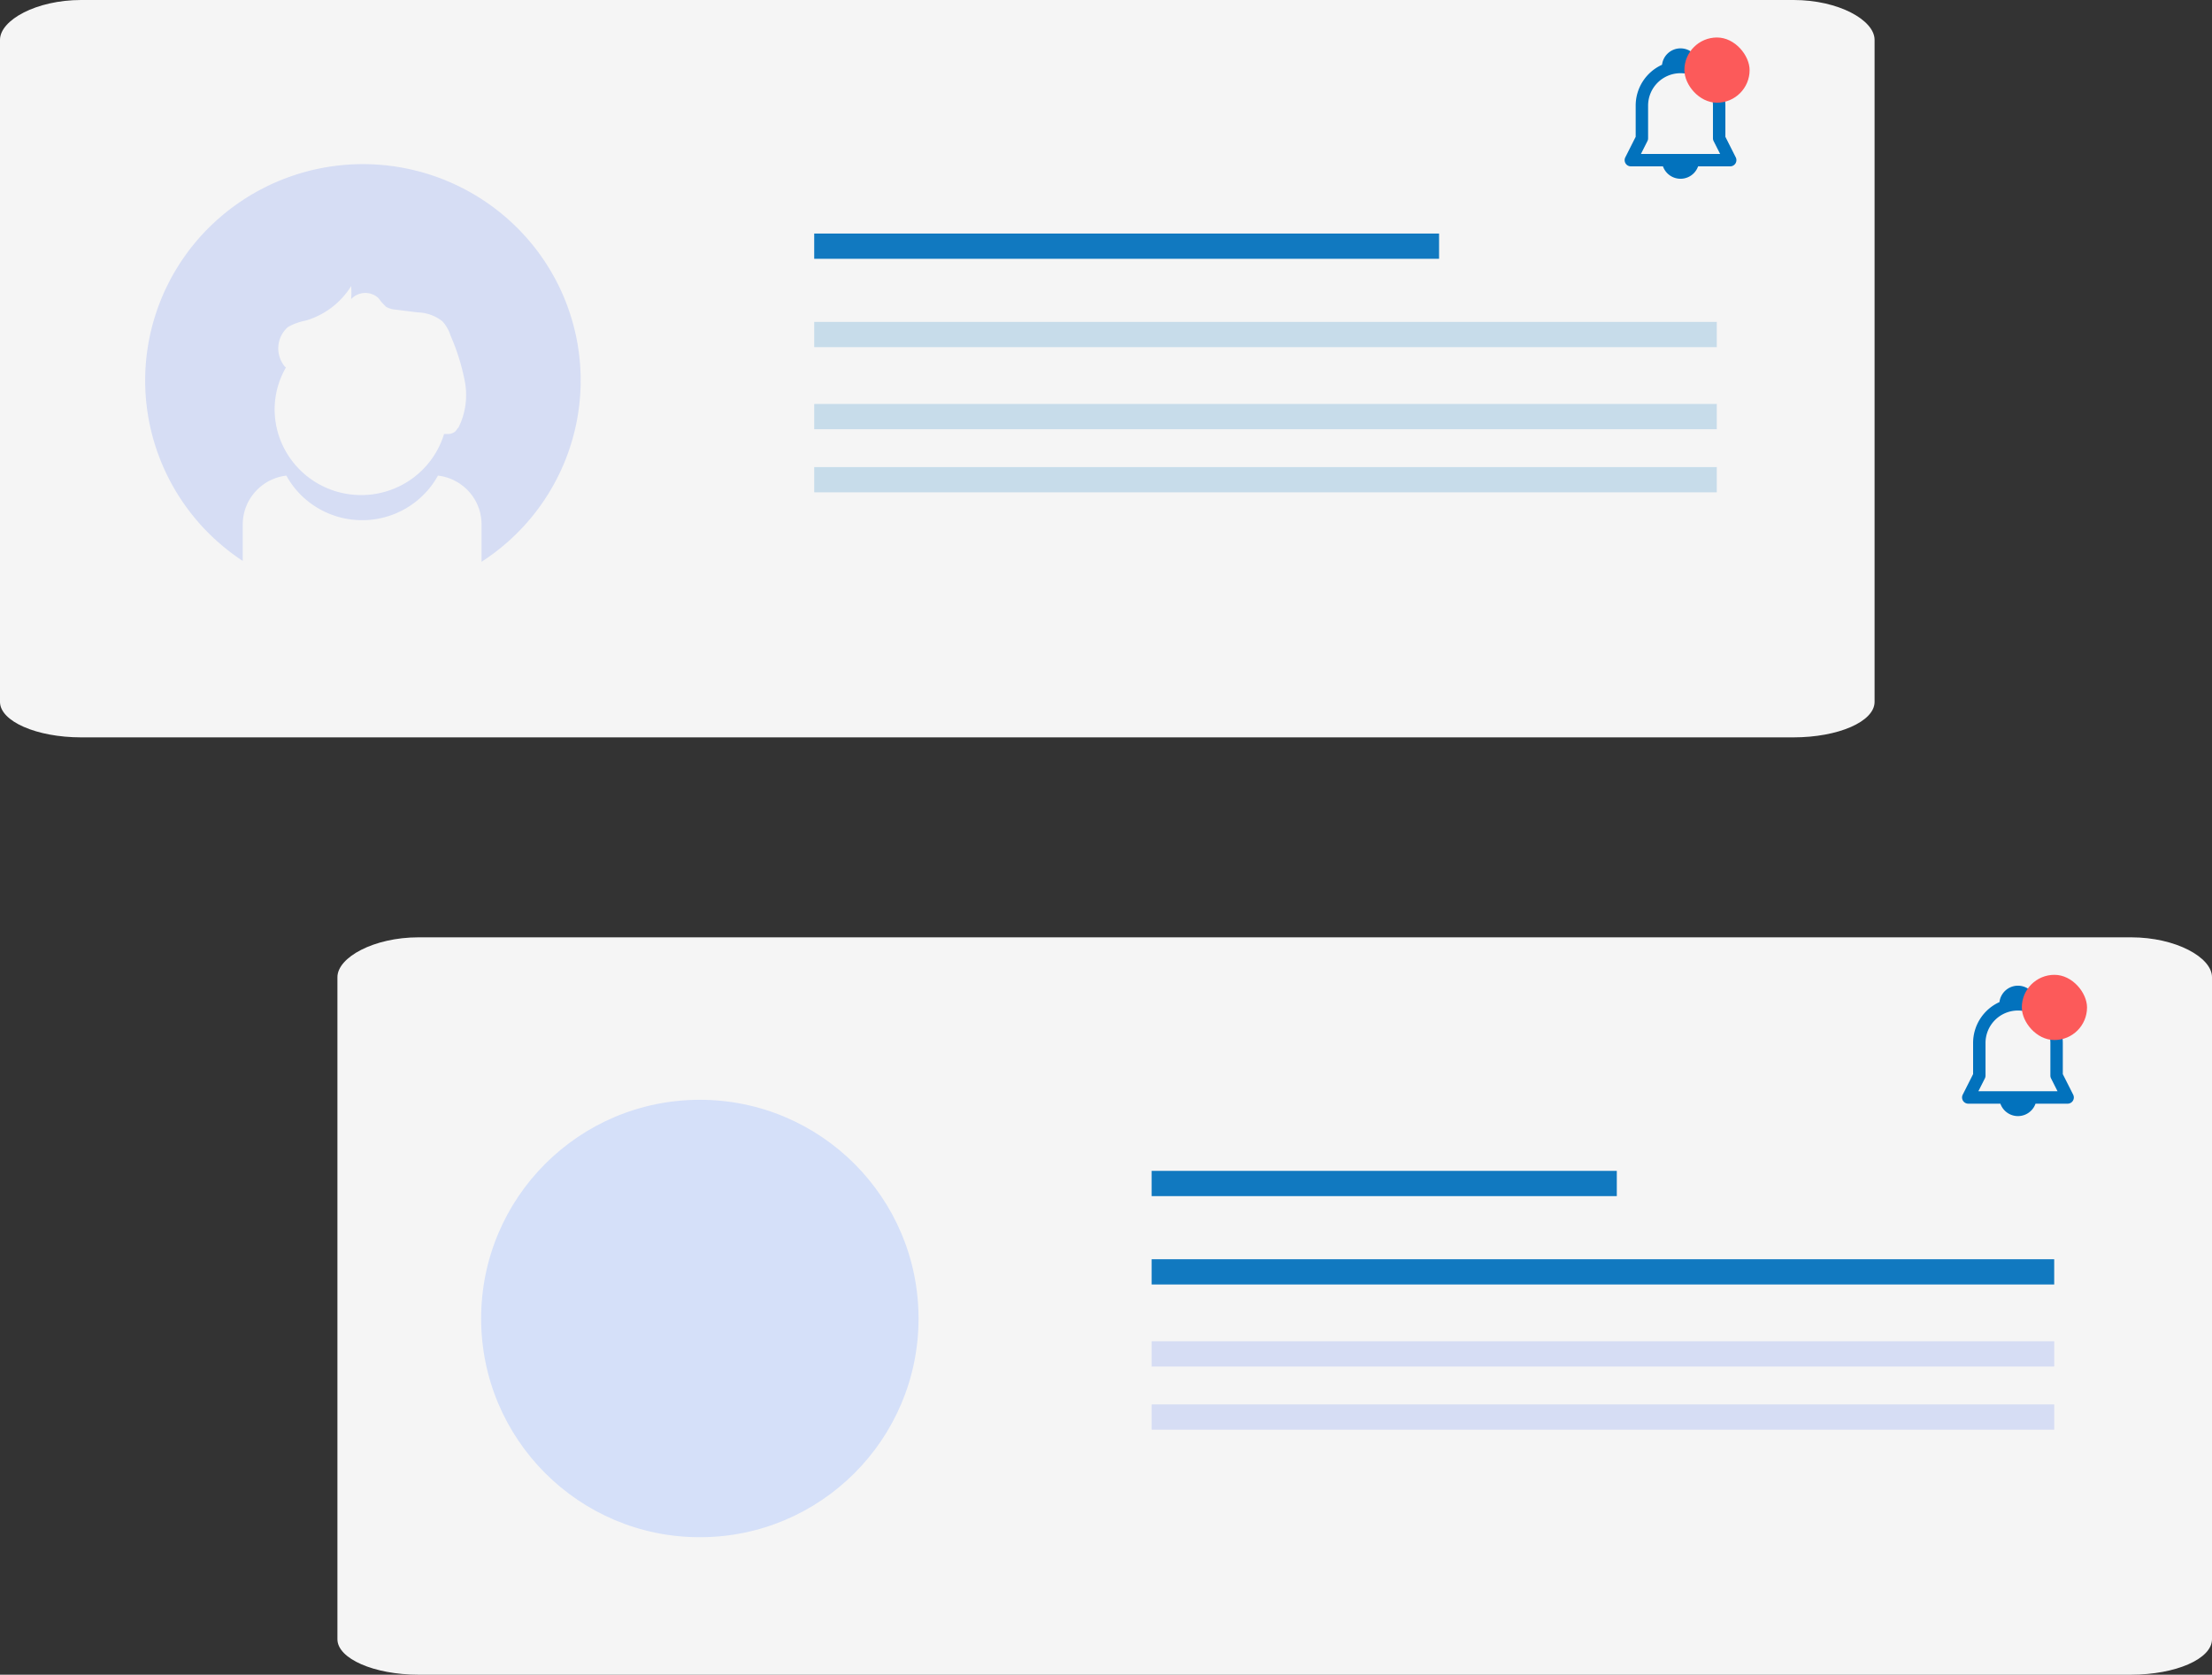 <svg viewBox="0 0 354 268" xmlns="http://www.w3.org/2000/svg"><rect x="0" y="0" width="354" height="268" fill="#333333" stroke="none"/><g fill="none" fill-rule="evenodd"><path d="M354 156.376v105.948c0 3.14-5.788 5.676-12.987 5.676H66.987C59.844 268 54 265.427 54 262.324V156.376c0-3.16 5.807-6.376 12.987-6.376H341.05c7.162 0 12.95 3.216 12.95 6.376z" opacity=".953" fill="#FFF" fill-rule="nonzero"/><path fill="#1179C0" fill-rule="nonzero" d="M184.303 187.374h74.444v4.04h-74.444zm0 14.141h144.444v4.04H184.303z"/><path fill="#5E81F4" fill-rule="nonzero" opacity=".2" d="M184.303 214.646h144.444v4.04H184.303zm0 10.101h144.444v4.04H184.303z"/><circle fill="#D5E0F9" cx="35" cy="35" r="35" transform="translate(77 176)"/><g transform="translate(314 156)"><path d="M8.945 1.74a2.982 2.982 0 012.96 2.625 7.176 7.176 0 014.218 6.54v4.986l1.66 3.289a.994.994 0 01-.887 1.441h-5.139a2.983 2.983 0 01-5.623 0H.995a.994.994 0 01-.887-1.441l1.66-3.29v-4.986a7.179 7.179 0 014.218-6.54 2.98 2.98 0 012.96-2.625zm0 3.974a5.19 5.19 0 00-5.19 5.19v5.223a.994.994 0 01-.106.448l-1.04 2.059h12.672l-1.04-2.059a.994.994 0 01-.106-.448v-5.223a5.19 5.19 0 00-5.19-5.19z" fill="#0272BD"/><rect fill="#FC5A5A" x="9.565" width="10.435" height="10.435" rx="5.217"/></g><path d="M300 6.376v105.948c0 3.14-5.788 5.676-12.987 5.676H12.987C5.844 118 0 115.427 0 112.324V6.376C0 3.216 5.807 0 12.987 0H287.05C294.212 0 300 3.216 300 6.376z" opacity=".953" fill="#FFF" fill-rule="nonzero"/><path fill="#1179C0" fill-rule="nonzero" d="M130.303 37.374h100v4.04h-100z"/><path fill="#1179C0" fill-rule="nonzero" opacity=".2" d="M130.303 51.515h144.444v4.04H130.303zm0 13.131h144.444v4.04H130.303zm0 10.101h144.444v4.04H130.303z"/><path d="M57.957 26.263c-15.361.074-28.866 10.111-33.263 24.722-4.396 14.61 1.351 30.357 14.155 38.781v-5.86c.01-3.974 3-7.318 6.974-7.796 2.428 4.4 7.08 7.136 12.134 7.136s9.705-2.736 12.133-7.136c3.978.47 6.973 3.819 6.974 7.795V89.9c12.96-8.365 18.825-24.202 14.41-38.908-4.416-14.707-18.059-24.772-33.517-24.728zm15.286 42.26c-.12.219-.275.417-.459.588a1.92 1.92 0 01-1.013.341h-.707c-1.982 6.514-8.467 10.609-15.25 9.631-6.785-.977-11.828-6.733-11.863-13.538 0-2.37.625-4.698 1.815-6.753l-.153-.095a4.548 4.548 0 01.459-6.354 9.253 9.253 0 012.866-1.043 12.79 12.79 0 007.26-5.52c.049.695.049 1.392 0 2.087a3.09 3.09 0 014.376-.152c.363.51.779.981 1.242 1.404a3.843 3.843 0 001.548.436l3.478.436a6.68 6.68 0 013.955 1.423 6.21 6.21 0 011.318 2.314 34.411 34.411 0 012.274 7.302 11.627 11.627 0 01-1.05 7.455l-.096.038z" fill="#5E81F4" fill-rule="nonzero" opacity=".2"/><g transform="translate(260 6)"><path d="M8.945 1.74a2.982 2.982 0 012.96 2.625 7.176 7.176 0 014.218 6.54v4.986l1.66 3.289a.994.994 0 01-.887 1.441h-5.139a2.983 2.983 0 01-5.623 0H.995a.994.994 0 01-.887-1.441l1.66-3.29v-4.986a7.179 7.179 0 014.218-6.54 2.98 2.98 0 012.96-2.625zm0 3.974a5.19 5.19 0 00-5.19 5.19v5.223a.994.994 0 01-.106.448l-1.04 2.059h12.672l-1.04-2.059a.994.994 0 01-.106-.448v-5.223a5.19 5.19 0 00-5.19-5.19z" fill="#0272BD"/><rect fill="#FC5A5A" x="9.565" width="10.435" height="10.435" rx="5.217"/></g></g></svg>